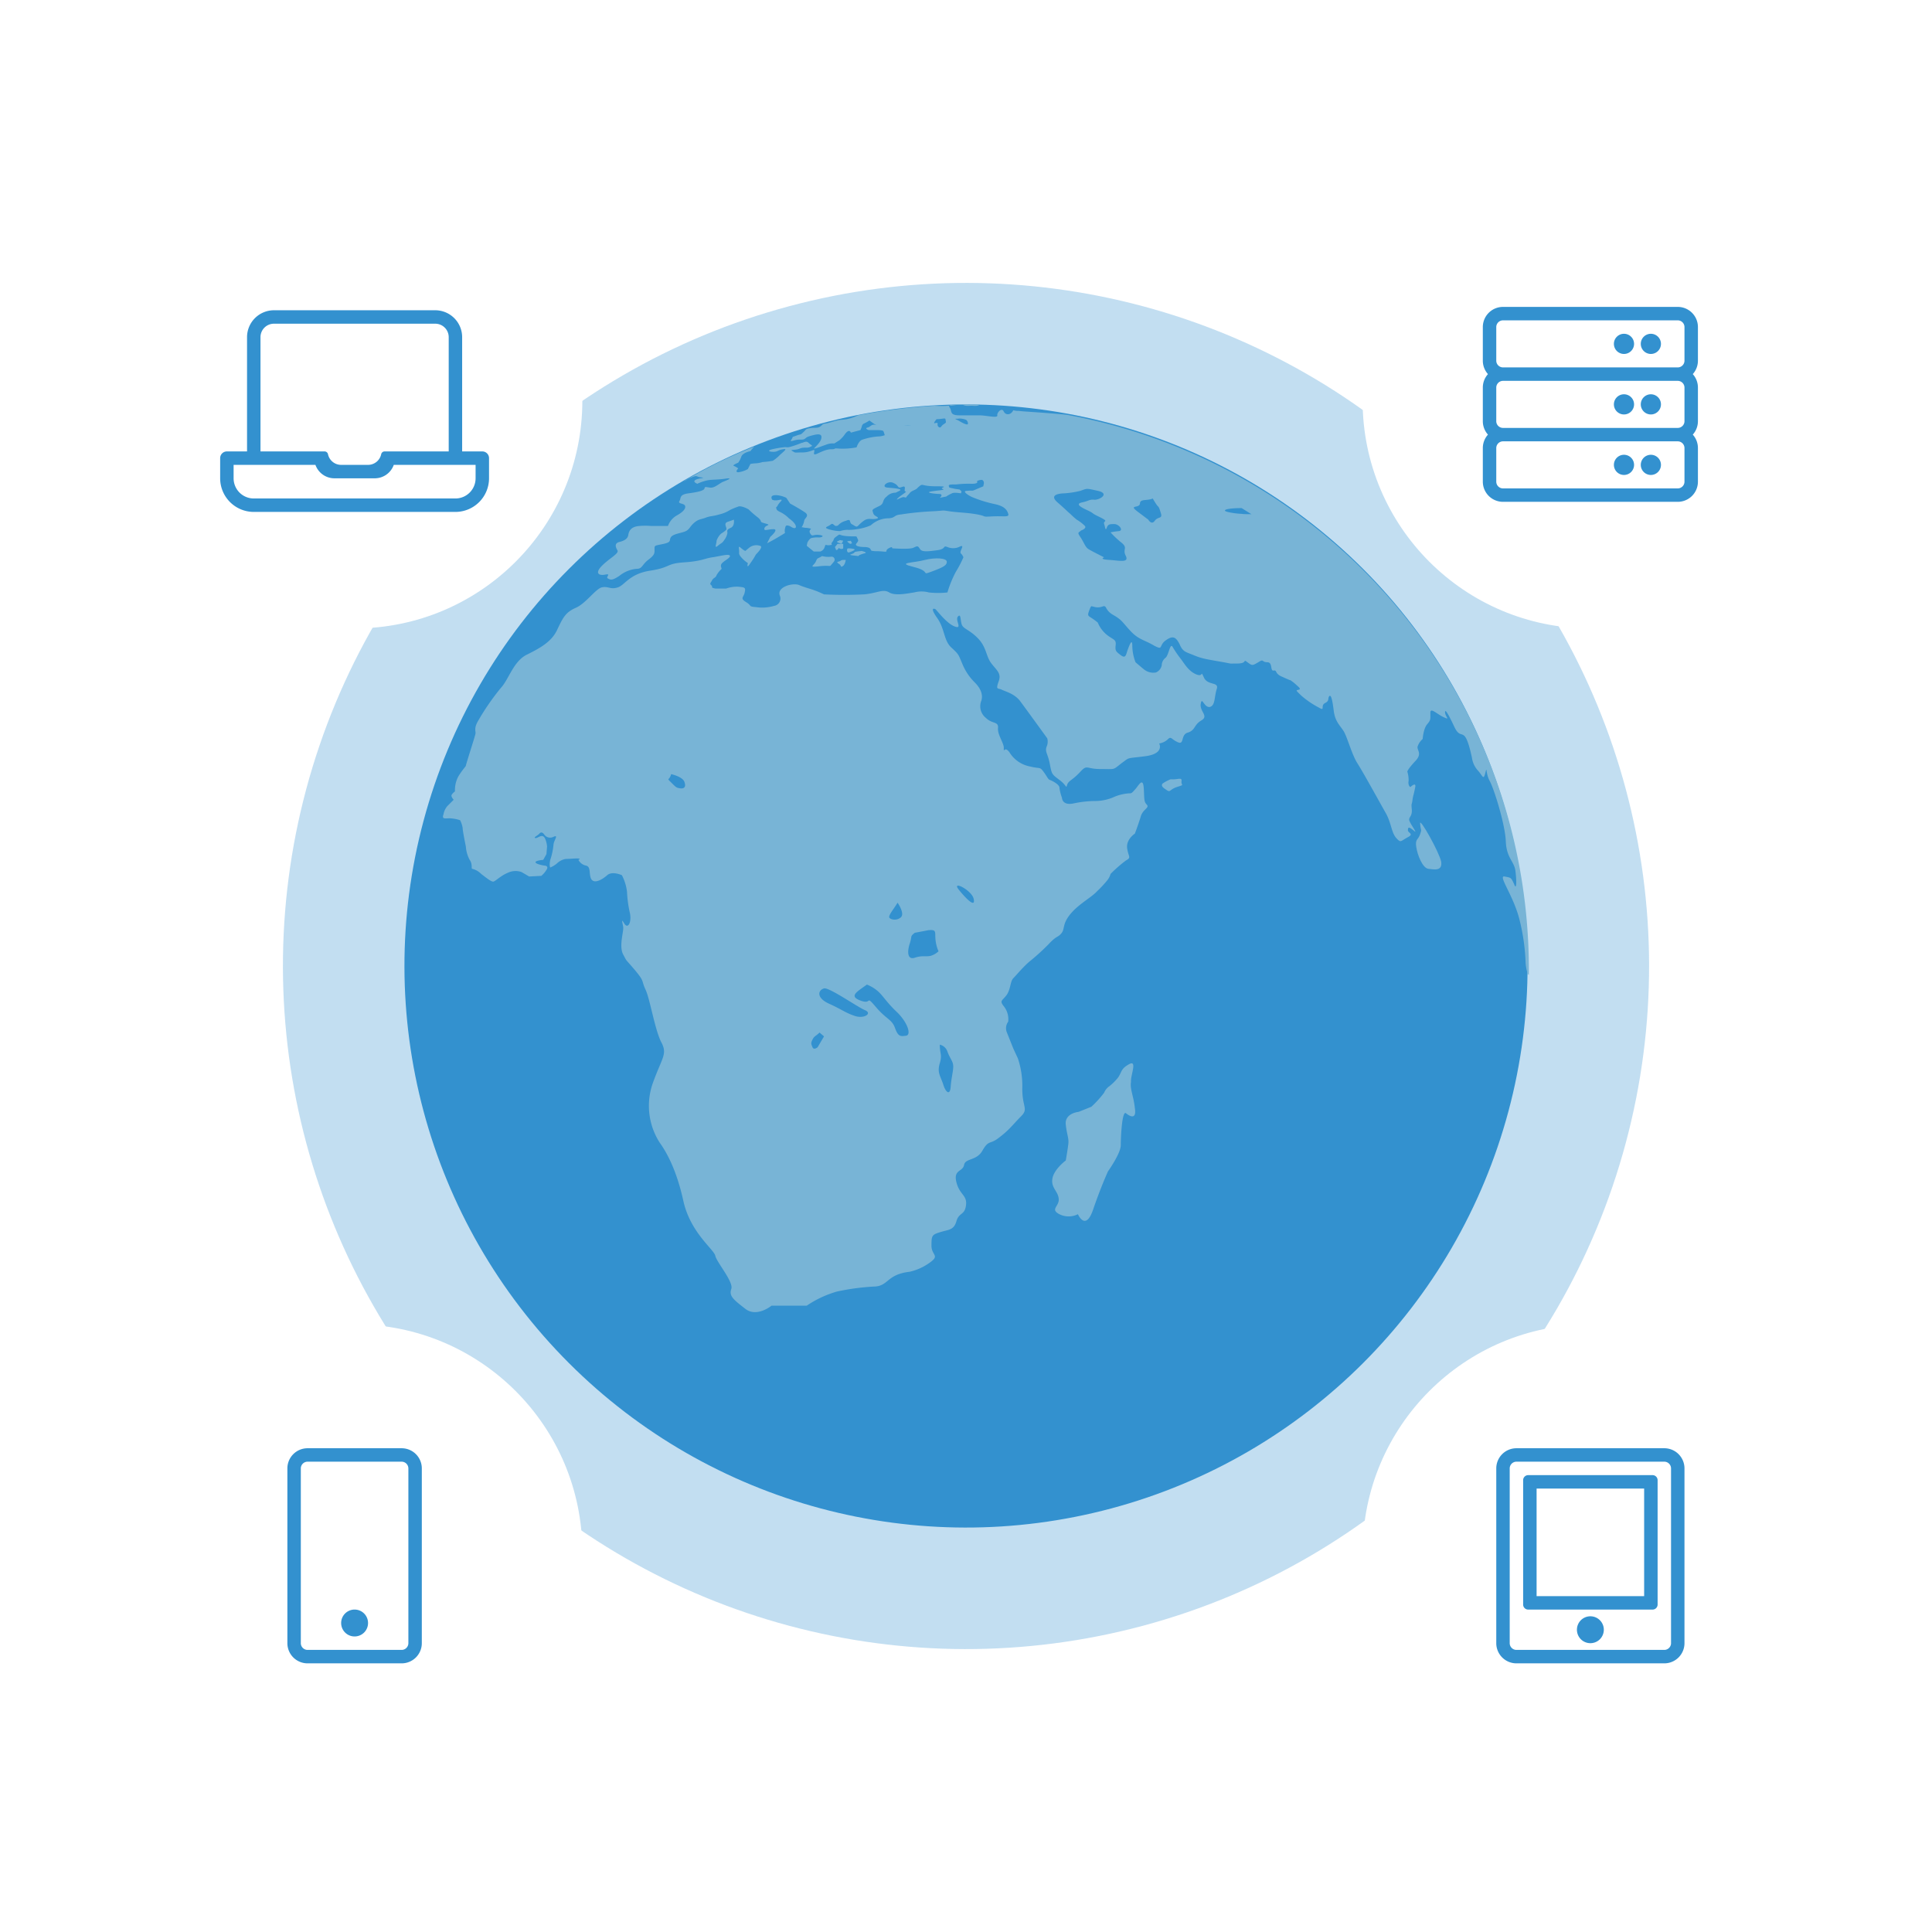 <svg xmlns="http://www.w3.org/2000/svg" xmlns:xlink="http://www.w3.org/1999/xlink" width="458.073" height="458.073" viewBox="0 0 458.073 458.073"><defs><style>.a,.b{fill:#3391cf;}.a{opacity:0.3;}.c{fill:#78b4d6;}.d{fill:#fff;}.e{filter:url(#g);}.f{filter:url(#e);}.g{filter:url(#c);}.h{filter:url(#a);}</style><filter id="a" x="308.074" y="299" width="138" height="138" filterUnits="userSpaceOnUse"><feOffset input="SourceAlpha"/><feGaussianBlur stdDeviation="5" result="b"/><feFlood flood-opacity="0.161"/><feComposite operator="in" in2="b"/><feComposite in="SourceGraphic"/></filter><filter id="c" x="308.074" y="26" width="138" height="138" filterUnits="userSpaceOnUse"><feOffset input="SourceAlpha"/><feGaussianBlur stdDeviation="5" result="d"/><feFlood flood-opacity="0.161"/><feComposite operator="in" in2="d"/><feComposite in="SourceGraphic"/></filter><filter id="e" x="15.074" y="26" width="138" height="138" filterUnits="userSpaceOnUse"><feOffset input="SourceAlpha"/><feGaussianBlur stdDeviation="5" result="f"/><feFlood flood-opacity="0.161"/><feComposite operator="in" in2="f"/><feComposite in="SourceGraphic"/></filter><filter id="g" x="15.074" y="299" width="138" height="138" filterUnits="userSpaceOnUse"><feOffset input="SourceAlpha"/><feGaussianBlur stdDeviation="5" result="h"/><feFlood flood-opacity="0.161"/><feComposite operator="in" in2="h"/><feComposite in="SourceGraphic"/></filter></defs><g transform="translate(-299.926 -3817)"><g transform="translate(344.162 3861.242)"><circle class="a" cx="161.955" cy="161.955" r="161.955" transform="translate(-44.236 184.795) rotate(-45)"/><g transform="translate(-3.49 -3.496)"><circle class="b" cx="133.143" cy="133.143" r="133.143" transform="translate(0 188.29) rotate(-45)"/><g transform="translate(64.277 55.107)"><path class="c" d="M172.841,21.443c-6.369-.607-10.615-.758-11.222-.91a4.2,4.2,0,0,1-1.365-.152c-.607,1.213-1.82,1.213-2.275.3-.455-1.062-1.668.3-1.516.91.152.758-2.578,0-4.246,0h-4.7c-2.578,0-1.668-1.062-2.426-1.971s4.549-.607,4.549-.607h2.578s0,.455-1.668.3c-1.213,0-1.516.152-2.426-.3-1.061,0-2.123.3-3.336.3a19.485,19.485,0,0,1-3.185,0,142.045,142.045,0,0,0-18.2,2.275c-.152,0-.152.152-.3.152a9.9,9.9,0,0,1-3.639.91c-1.516.152-3.185.91-3.943.91-.758.152-.607.607-1.516.91-.91.152-.607,0-1.82.152-1.365.152-1.062.455-1.82,1.062-.607.607-.455.3-1.668.758s-.455,0-1.062.91c-.607.758.758,0,1.82,0s1.061,0,1.516-.3c.3-.3.607-.455,1.82-.758s1.971-.3,1.971.455-.607,1.516-1.516,2.426c-.91.758,1.213-.152,2.578-.607a3.942,3.942,0,0,1,1.971-.3l1.213-.758a7.143,7.143,0,0,0,1.365-1.516c1.061-1.365,1.365-.3,1.365-.3l2.275-.607.3-.758a.979.979,0,0,1,.455-.758,8.741,8.741,0,0,0,1.365-.758l1.061.758a3.791,3.791,0,0,0,1.516.607c1.061.3.91,0,1.82,0a13.34,13.34,0,0,0,2.123-.152,26.513,26.513,0,0,1,3.488,0h-.758c-.607,0-3.791-.3-3.791-.3h-2.123c-1.062,0-.607.455-1.82.152-1.061-.3-1.213.455-1.971.607-.607.152-.152.455.3.607h2.123c.91,0,1.365.152,1.365.3a5.963,5.963,0,0,1,.3.91,5.005,5.005,0,0,1-1.668.3,15.569,15.569,0,0,0-3.639.758c-.91.3-1.365,1.82-1.365,1.82a17.6,17.6,0,0,1-4.094.3c-1.82-.152-.455.152-1.971.152s-3.336,1.213-3.791,1.213-.152-.455-.152-.91-.91.455-2.881.455-1.516.152-2.275-.3c-.91-.455.607-.152,1.668-.607s1.82,0,2.578-.455c.758-.3.152-.3-.455-.91s-1.213,0-1.668,0a21.8,21.8,0,0,1-2.578.91c-1.062.3-.758,0-1.82.152a23.454,23.454,0,0,0-2.578.455c-1.213.3-.758.607.3.607s1.062-.455,2.275-.607c1.365-.3-.152.758-.91,1.516a8.849,8.849,0,0,1-1.516,1.213,20.082,20.082,0,0,1-2.426.3,6.674,6.674,0,0,1-1.516.3,8.382,8.382,0,0,0-1.365.152l-.607,1.213a6.237,6.237,0,0,1-2.275.758c-.91,0,0-.91,0-.91a4.878,4.878,0,0,0-1.062-.607c-.455-.152,1.062-.758,1.062-.758a5.854,5.854,0,0,0,.758-1.516c.455-.91,2.123-1.213,2.123-1.213a7.837,7.837,0,0,1,.91-1.062,113.342,113.342,0,0,0-16.681,8.189c.607-.152.607-.455,1.82-.91,1.516-.607.91-.152,2.275,0s-.607.152-1.365.607.455.91.455.91a11.5,11.5,0,0,1,2.123-.758c1.213-.3,2.578-.152,4.549-.455,2.123-.3.152.455-.607.758s-1.971,1.516-3.033,1.365c-1.213-.152-1.213-.3-1.365.3-.3.455-1.516.758-3.791,1.062s-1.668,1.213-2.123,1.82c-.455.758,1.213.455,1.365,1.213S81.7,44.644,80.339,45.4a4.7,4.7,0,0,0-1.971,2.426H74.425a16.463,16.463,0,0,0-2.881,0c-1.82.152-2.426,1.062-2.578,2.123-.152.91-.91,1.365-2.123,1.668s-.91,1.213-.455,1.971-1.82,1.82-3.639,3.639-.758,2.426.758,2.123,0,.607.607.91.91.607,2.73-.607a7.568,7.568,0,0,1,4.094-1.668c1.365,0,1.213-.91,2.73-2.123,1.668-1.213,1.516-1.668,1.516-2.578s0-.758,2.123-1.213,1.213-.91,1.82-1.668,2.578-.91,3.488-1.365.91-1.062,1.971-1.971,1.516-.758,2.73-1.213,1.668-.3,3.185-.758a8.247,8.247,0,0,0,2.578-1.062,15.79,15.79,0,0,1,1.82-.758c.758-.455,2.578.607,2.578.607a24.251,24.251,0,0,0,2.275,1.971c1.213,1.062,0,.91,1.668,1.365s.152.3-.152,1.062c-.3.91.758.3,2.123.3s-.758,1.82-.758,1.82l-.758,1.516s.91-.455,1.971-1.062,2.275-1.365,2.275-1.365a2.256,2.256,0,0,1,0-1.062c.152-.607.152-.91,1.062-.607.152,0,1.213.91,1.516.3.152-.91-1.668-2.123-1.668-2.123a7.068,7.068,0,0,0-2.123-1.516c-.91-.455-.758-.607-.91-1.062a1.184,1.184,0,0,0,.455-.607,6.72,6.72,0,0,1,.758-.91c.455-.607-.607-.152-1.213-.152a1.923,1.923,0,0,1-.91-.152c-.91-1.516,1.82-1.213,3.336-.455l.91,1.365s1.971,1.062,3.336,1.971c1.516.91,0,1.516,0,2.123a3.937,3.937,0,0,1-.607,1.516c.3,0,.607.152,1.213.152,1.971.3.3.152.758,1.213.607,1.062.607.3,2.123.455s.758.607,0,.607a5.729,5.729,0,0,0-1.82.152c-.455.152-.91,1.062-.91,1.062l-.152.758,1.668,1.365h1.516a1.544,1.544,0,0,0,1.062-1.062c.3-.91.152-.3,1.213-.455s0,0,.607-.758,0-.607,1.062-1.365.152-.152,2.578,0,1.971-.152,2.275.455.3.607-.152,1.213c-.607.607.455.91,2.123.91,1.668.152.91.91,1.668.91.91.152.91,0,2.426.152s.3-.152,1.365-.758.758,0,.91,0,4.094.3,5-.152,1.061-.455,1.516.3,1.82.607,4.094.3,1.213-1.213,2.426-.758a3.488,3.488,0,0,0,3.033-.152c1.213-.455-.3,1.213.152,1.668a2.6,2.6,0,0,1,.607.91,26.612,26.612,0,0,1-1.82,3.488,26.37,26.37,0,0,0-1.971,4.853,19.6,19.6,0,0,1-4.4,0,6.737,6.737,0,0,0-3.488,0c-1.213.152-4.4.91-5.914,0s-2.73.152-5.914.455a94.108,94.108,0,0,1-9.554,0,22.42,22.42,0,0,0-3.488-1.365,24.55,24.55,0,0,1-2.578-.91c-1.668-.455-5.156.607-4.4,2.578a1.75,1.75,0,0,1-1.365,2.426,9.8,9.8,0,0,1-4.246.3c-1.971-.152-.91-.3-2.426-1.213s-.455-1.213-.3-2.275c.3-1.213,0-1.213-1.668-1.365a7.534,7.534,0,0,0-2.73.455H89.741c-.152,0-.91-.152-.91-.3,0-.3,0-.3-.3-.607s0-.455.3-1.062.91-.607,1.062-1.213a6.329,6.329,0,0,1,.91-1.213c.607-.455,0-.455.152-1.213s2.123-1.516,2.123-2.123c-.152-.607-2.123,0-4.094.3-2.123.3-2.426.91-6.824,1.213s-3.033,1.213-8.037,1.971c-4.853.758-5.914,3.336-7.582,3.943-1.82.607-2.275-.3-3.791,0s-3.791,3.791-6.217,4.853-3.033,2.275-4.4,5.156c-1.365,3.033-4.4,4.549-7.431,6.066-3.033,1.668-4.094,5.762-5.914,7.734A57.082,57.082,0,0,0,33.33,94.08c-1.062,1.82-.455,2.426-.607,3.033-.152.758-2.275,7.279-2.275,7.582-.152.3-.91,1.061-1.82,2.578a6.91,6.91,0,0,0-.758,3.488,3.1,3.1,0,0,0-.758.758c-.3.455.455,1.213.455,1.213l-1.516,1.516a4.206,4.206,0,0,0-.91,1.971c-.455,1.213.455.91,1.516.91a9.385,9.385,0,0,1,2.426.455,6.11,6.11,0,0,1,.607,1.82c0,.758.758,4.4.758,4.4a7.807,7.807,0,0,0,.91,3.185c.758,1.061.3,2.123.607,2.123a4.356,4.356,0,0,1,2.123,1.213c1.213.91,2.275,1.82,2.881,1.82.607-.152,1.668-1.365,3.488-2.123a4.273,4.273,0,0,1,3.185-.152l1.82,1.061,2.881-.152a5.9,5.9,0,0,0,1.365-1.668c.3-.758-.607-.758-.607-.758s-1.971-.3-2.123-.758,1.82-.607,1.82-.607l.758-1.365.152-1.82a5.907,5.907,0,0,0-.455-1.82c-.607-1.365-1.668-.152-2.275-.152-.607-.152.3-.455.91-1.061.607-.758,1.213.3,1.213.3a1.7,1.7,0,0,0,2.123.455c1.365-.607,0,.91,0,1.971a16.094,16.094,0,0,1-.758,3.488c-.3,1.365,0,1.82,0,1.82a6.716,6.716,0,0,0,1.516-.91,4.3,4.3,0,0,1,1.365-.91c.91-.3.3-.152,2.578-.3,2.426-.152,1.213.3,1.213.3a2.617,2.617,0,0,0,1.82,1.365c1.213.3.607,1.971,1.213,3.185.758,1.213,2.578.152,3.791-.91s3.488,0,3.488,0a11.545,11.545,0,0,1,1.213,3.943,28.552,28.552,0,0,0,.607,4.7c.607,2.275-.3,4.246-1.213,2.881-.91-1.516-.455-.3-.3.758s-1.062,4.549,0,6.521.3.758,2.73,3.639S72,155.5,73.06,157.77s2.123,9.1,3.639,12.283c1.668,3.033.3,3.639-1.971,10.008A16.163,16.163,0,0,0,76.4,194.013c1.516,2.123,3.943,6.217,5.611,13.8s7.279,11.525,7.582,13.041,4.4,6.217,3.791,7.885.607,2.578,3.336,4.7,6.217-.758,6.217-.758h8.34a25.352,25.352,0,0,1,7.127-3.336,55.455,55.455,0,0,1,9.25-1.213c3.033-.3,2.73-2.881,8.037-3.488a13.063,13.063,0,0,0,4.7-2.123c2.578-1.82.455-1.668.455-4.094s.152-2.578,2.123-3.185,3.184-.455,3.791-2.578,1.971-1.365,2.275-3.791-1.516-2.426-2.275-5.459,1.516-2.426,1.82-4.094,3.033-.91,4.4-3.488c1.516-2.578,1.668-1.213,3.943-3.033,2.426-1.82,3.336-3.185,5.156-5s.3-2.123.3-6.521A20.43,20.43,0,0,0,161.316,174c-.152-.3-1.061-2.275-1.061-2.275l-1.516-3.791a2.588,2.588,0,0,1,.3-2.578,4.923,4.923,0,0,0-.91-3.488c-1.213-1.516-.607-1.365.455-2.73s.91-3.336,1.668-4.094,1.971-2.275,3.639-3.791A53.928,53.928,0,0,0,168.6,147c1.971-2.123,2.123-1.516,3.033-2.578s.152-2.123,2.123-4.549,5-3.943,6.369-5.459a25.438,25.438,0,0,0,2.275-2.426,4.2,4.2,0,0,0,.91-1.668,32.563,32.563,0,0,1,3.639-3.184c1.365-.758.607-.758.3-2.881s1.82-3.488,1.82-3.488.758-1.971,1.365-3.943c.455-1.82,2.123-2.123,1.516-2.881-.758-.758-.607-1.213-.758-3.791s-.91-1.365-1.82-.152c-1.061,1.213-1.061,1.213-1.668,1.213a11.156,11.156,0,0,0-3.336.758,11.163,11.163,0,0,1-5,1.061,26.576,26.576,0,0,0-5,.607c-2.578.455-2.578-1.365-2.578-1.365a10.824,10.824,0,0,1-.607-2.426c0-.758-1.82-1.668-2.275-1.82s-.607-.758-1.516-1.971-.758-.607-3.185-1.213a7.3,7.3,0,0,1-4.853-3.336c-1.213-1.668-1.365.3-1.365-.91.152-1.213-1.516-3.185-1.365-4.853s-1.365-.91-2.881-2.426a3.506,3.506,0,0,1-1.061-4.094c.455-1.516-.3-3.033-1.516-4.246a13.221,13.221,0,0,1-3.033-4.549c-.91-2.123-.758-2.123-2.578-3.791s-1.516-4.4-3.336-6.976-.758-2.275-.455-2.123,2.578,3.336,4.549,4.094.152-1.365.758-2.275c.758-.91.607.607.91,1.668.3,1.213,1.668,1.213,3.791,3.336s1.971,4.246,3.184,5.914,2.578,2.426,1.82,4.4c-.758,2.123-.152,1.516.758,1.971s2.881.91,4.246,2.578c1.365,1.82,6.521,8.947,6.521,8.947a2.914,2.914,0,0,1-.152,1.971c-.455,1.213.3,1.668.758,4.094s.455,2.426,2.275,3.791,1.516,2.123,1.82,1.213c.3-1.062,1.213-1.062,3.033-3.033s1.365-.758,4.853-.758c3.639,0,2.881.3,5-1.365,2.123-1.516.91-1.062,5.611-1.668s3.336-3.033,3.336-3.033a3.815,3.815,0,0,0,1.971-.91c.91-.91.758-.152,2.426.607s.607-1.82,2.426-2.275c1.82-.607,1.365-1.82,3.185-2.881s-.455-2.123-.152-3.943.758.91,2.123.758c1.365-.3,1.061-2.426,1.668-4.246s-2.123-.758-3.033-2.73,0,0-1.82-.758-2.73-2.426-3.639-3.639a24.6,24.6,0,0,1-1.971-2.881c-.607-1.061-.91,1.971-1.668,2.578a2.313,2.313,0,0,0-.91,1.82,2.363,2.363,0,0,1-1.365,1.668,3.517,3.517,0,0,1-2.881-.758c-.758-.607-1.971-1.668-1.971-1.668a11.171,11.171,0,0,1-.758-3.791c0-1.971-.607-.455-1.061.758s-.455,2.275-1.668,1.365-1.365-1.062-1.213-2.426-.607-1.213-2.123-2.426a7.33,7.33,0,0,1-2.123-2.881,16.324,16.324,0,0,0-1.668-1.213c-.758-.455-.758-.607-.3-1.82s.455-.758.91-.758a3.164,3.164,0,0,0,2.123,0c1.213-.455.455.758,2.578,1.971s2.123,1.668,4.094,3.791,3.336,2.123,5.611,3.488c2.275,1.213,1.061,0,2.73-1.213s2.426-.91,3.336.91c.758,1.82,1.516,1.82,3.336,2.578s2.73.91,6.217,1.516,1.668.455,4.094.455c2.578,0,1.213-1.213,2.426-.3s1.213.758,2.578,0c1.365-.91.758,0,2.123,0s.607,2.123,1.516,1.971.152.758,2.123,1.516c1.971.91,1.82.758,1.82.758a11.545,11.545,0,0,1,1.365,1.062c.455.455,1.365,1.061.607,1.213s-.607.152.607,1.365A20.91,20.91,0,0,0,232.74,90.9c1.516.91.3-.455,1.365-1.061,1.213-.607.607-1.061,1.061-1.668.455-.455.758,1.062,1.062,3.488s1.365,3.336,2.275,4.7,1.971,5.611,3.336,7.734,5.611,9.857,6.824,11.98c1.213,2.275,1.213,4.246,2.275,5.611,1.213,1.365,1.061.91,2.73,0,1.82-.91,0-1.061.152-1.82,0-.91.607-.455,1.516.3s-1.061-1.82-1.213-2.578.758-.91.607-2.578,0-.91.152-2.123.3-1.213.607-2.881c.455-1.668-.91-.455-1.062-.3-.3,0-.607-.758-.455-1.365a6.659,6.659,0,0,0-.3-2.275s0-.455,1.82-2.426c1.82-1.82.455-2.578.607-3.488a3.945,3.945,0,0,1,1.213-1.82s.152-2.426,1.061-3.488.758-1.213.758-2.73c0-1.365,1.516.3,3.185,1.062s.3-.152.3-1.213,1.213,1.365,2.275,3.639c1.061,2.123,1.668,1.213,2.426,2.123s1.365,3.639,1.668,5a5.663,5.663,0,0,0,1.516,3.185c1.061,1.213,1.213,2.275,1.668.455s0,0,1.061,1.971,3.639,10.312,3.791,14.254,1.971,4.7,2.275,6.976.3,4.853-.3,3.185c-.758-1.668-.758-1.516-2.275-1.82-1.668-.3,2.275,4.7,3.639,10.615a48.932,48.932,0,0,1,1.365,10.008c.152,1.516.455,2.578.758,2.73v-1.82A133.651,133.651,0,0,0,172.841,21.443ZM81.1,110c-.758-.152-.758-.152-1.971-1.365s-.455-.3,0-1.971c0,0,2.881.607,3.185,1.971C82.765,110,81.855,110.154,81.1,110Zm69.756,26.234c.455,2.123-1.516.3-3.488-2.123S150.4,134.114,150.853,136.237Zm-18.046.91s1.82,2.578.758,3.488-2.578.455-2.73,0C130.685,140.028,131.9,138.663,132.808,137.147Zm-18.955,34.271s-.91.758-1.213,0-.455-.91,0-1.82.758-.758,1.668-1.668l1.061.91Zm8.8-7.431c-2.275-.758-3.033-1.516-6.066-2.881s-2.73-3.185-1.213-3.639c1.213-.3,7.885,4.4,9.705,5.156S124.922,164.746,122.647,163.987Zm12.131,4.7c-1.213.152-1.82.3-2.578-1.82s-1.971-1.971-4.549-5-.758-.455-3.639-1.516-.758-2.123,1.516-3.791a8.947,8.947,0,0,1,2.881,1.82c1.213,1.213,1.971,2.578,4.4,4.853C135.234,165.655,136.144,168.537,134.779,168.688Zm8.037,6.521c.607-2.123,0-2.123,0-4.4a2.49,2.49,0,0,1,1.82,1.668c.607,1.668,1.365,2.275,1.365,3.488s-.455,2.73-.607,4.853-1.213,1.365-1.82-.758C142.816,177.939,142.209,177.332,142.816,175.209Zm-1.061-30.025a9.063,9.063,0,0,0,.758,3.488,4.7,4.7,0,0,1-1.82,1.061c-1.213.3-1.971-.152-3.791.455s-1.82-1.516-1.213-3.336,0-1.668,1.213-2.578c0,0,1.668-.3,3.185-.607C141.754,143.516,141.754,143.819,141.754,145.184Zm5.611-122.831a4.242,4.242,0,0,1,1.668.3,1.081,1.081,0,0,1,.455.91c0,.455-1.061,0-2.275-.758C145.849,22.2,146.759,22.5,147.365,22.353Zm-5.308.152c1.516,0,2.123-.455,2.123.152.152.758.152.607-.455,1.062-.607.3-.607,1.062-1.213.607-.607-.607.3-1.062-.758-.91C141,23.717,142.058,22.5,142.058,22.5Zm13.193,23.05c-2.73.152-1.062,0-3.488-.455s-4.7-.455-6.672-.758-.91-.152-3.943,0a70.332,70.332,0,0,0-7.582.758c-1.82.152-1.213.91-3.185.91a6.365,6.365,0,0,0-3.943,1.668,12.047,12.047,0,0,1-3.336.91,10.042,10.042,0,0,1-2.275.152,6.326,6.326,0,0,0-1.668.3,9.746,9.746,0,0,1-2.73-.455c-1.365-.455,0-.607.455-1.062.607-.455.607,0,1.213.3,0,0,.455,0,.607-.152a3.556,3.556,0,0,1,1.82-1.062c1.365-.607.758.3,1.365.758.607.3.91.607,1.213.607s.607-.607,1.668-1.365,1.668-.3,2.73-.455c1.213-.152.455-.455,0-.758s-.455-.607-.607-1.062.3-.607,1.516-1.213c1.365-.607.607-1.365,1.82-2.275a2.839,2.839,0,0,1,2.123-.91l.91-.455c.91-.455-1.213-.607-2.881-.758s.152-1.82,1.516-1.062c1.365.607.758,1.365,1.971.91s.3.91.758,1.061c.607,0-.607.607-1.668,1.516-1.061,1.062.758-.3,1.365-.152.758.152.3.152.91-.455s.455-.758,1.516-1.213c.91-.455.455-.3,1.213-.91.91-.758.455,0,3.943,0,3.639,0,.758.3,1.516.607.91.3-.758.3-2.578.607s1.061.607,1.971.607c.91.152,0,.91,0,.91l1.516-.3a8.741,8.741,0,0,1,1.365-.758c.455-.3,2.123,0,2.123,0l.152-.455-.455-.455-1.061-.152-1.365-.3a1.528,1.528,0,0,1-.152-.455c0-.3.607-.3,1.82-.3a24.674,24.674,0,0,1,3.639-.152c1.82,0,1.213-.607,1.213-.607a2.084,2.084,0,0,1,.91-.3c.758-.152.758.758.758.758l-.152.758s-.758.3-1.82.758-.455.152-1.971.3c-1.516,0,.455,1.213,1.213,1.516a30,30,0,0,0,5.459,1.668c1.971.455,2.73,1.213,3.033,2.275C159.345,45.857,157.98,45.4,155.251,45.554ZM183,55.866c-2.578-.152-1.213-.607-1.213-.607s-2.73-1.365-3.488-1.82c-.91-.455-1.061-1.213-1.971-2.73-1.061-1.516-.607-1.213,0-1.82,0,0,1.365-.455.91-1.062a9.687,9.687,0,0,0-1.971-1.516s-.758-.607-1.516-1.365c-.91-.758-.607-.607-3.033-2.73s1.516-2.123,1.516-2.123a22.159,22.159,0,0,0,3.943-.607c1.668-.607,1.365-.607,4.094,0,2.881.607.607,2.123-.758,2.123-1.213-.152-1.365.3-2.881.607s-.91.91,1.061,1.82.758.607,3.033,1.668c2.426,1.213.758.758,1.062,1.668s.3,1.668.607.91c.3-.91.758-.91,1.82-.91s2.275,1.516,1.061,1.668a16.9,16.9,0,0,0-1.971.3,22.2,22.2,0,0,0,2.578,2.426c1.668,1.365.152,1.516,1.061,3.185C187.7,56.624,185.428,56.017,183,55.866Zm10.767-9.25c-.758,1.062-1.516-.3-1.516-.3l-2.426-1.82c-2.426-1.82.3-.758.455-1.971,0-1.213,1.668-.607,3.033-1.213,0,0,.607,1.062,1.061,1.668.455.455.455.455.91,1.971C195.588,46.161,194.526,45.554,193.768,46.616Zm20.623-1.668a18.525,18.525,0,0,1-3.336-.455c-1.668-.455.152-.91,3.336-.91l2.426,1.516C216.818,44.947,215.3,45.1,214.392,44.947Z" transform="translate(-25.021 -18.968)"/><path class="c" d="M72.824,42.355c-1.062-.455-1.668-1.668-1.516-.455s-.152.91.3,1.668a7.594,7.594,0,0,0,1.82,1.668s-.455,1.668.607,0c1.213-1.668,1.062-1.82,1.516-2.275s1.516-1.668.758-1.82a2.713,2.713,0,0,0-2.578.455Z" transform="translate(-1.129 -7.581)"/><path class="c" d="M71.962,37c-1.365.607-2.123.455-1.971,1.365.3.91.3.91,0,1.213a7.583,7.583,0,0,1-1.061.758A4.38,4.38,0,0,0,67.867,42c0,.758-.607,1.971.3,1.213s1.061-.607,1.516-1.365a3.8,3.8,0,0,0,.758-1.668c0-.455-.3-.758.758-1.213S71.962,37,71.962,37Z" transform="translate(-2.996 -9.656)"/><path class="c" d="M85.078,42.7c-1.213.758-1.061.3-1.516,1.365-.455.91-1.82,1.365.758,1.062s2.578.152,2.881-.3a11.171,11.171,0,0,0,.758-.91.716.716,0,0,0-.758-1.062A5.8,5.8,0,0,1,85.078,42.7Z" transform="translate(4.815 -6.712)"/><path class="c" d="M88.691,43.3c-1.061,0-.91,0-1.365.3-.455.152-1.061.152-.3.607s.3.91.91.607S88.691,43.3,88.691,43.3Z" transform="translate(6.813 -6.402)"/><path class="c" d="M91.426,41.9c-1.365.152-1.668.152-1.82.455-.3.3-1.668.455-.3.607l1.365.152s-.152-.152.758-.455.758-.152.91-.3C92.639,42.2,91.426,41.9,91.426,41.9Z" transform="translate(7.869 -7.125)"/><path class="c" d="M88.352,41.5c-.3.3-.152,1.213.455.91a6.374,6.374,0,0,0,.758-.3c.3-.152.607-.3.3-.455A5.689,5.689,0,0,0,88.352,41.5Z" transform="translate(7.607 -7.332)"/><path class="c" d="M86.3,41.558c.3.455.152.91.607.607.607-.455-.152-.607.455-.3s.91,0,.91,0V40.8H86.907Z" transform="translate(6.626 -7.693)"/><path class="c" d="M87.342,40.2c-.455.3-1.061.3-.455.607.607.152.758.455.91.152l.3-.607Z" transform="translate(6.797 -8.003)"/><path class="c" d="M89.086,40.3c-.455.152-1.061,0-.758.3a2.618,2.618,0,0,0,.607.455l.455-.152A2.16,2.16,0,0,1,89.086,40.3Z" transform="translate(7.631 -7.951)"/><path class="c" d="M178.134,84.562c.152,1.971.455,1.213,0,2.578s-1.213,1.061-.91,3.033,1.516,5,2.881,5.156,3.336.607,3.033-1.668C182.683,91.386,177.982,83.046,178.134,84.562Z" transform="translate(53.546 14.812)"/><path class="c" d="M138.358,122.3c-1.82,1.061-1.516,1.668-2.426,3.033a12.1,12.1,0,0,1-2.123,2.123,3.412,3.412,0,0,0-1.213,1.516,24.6,24.6,0,0,1-3.033,3.336l-3.033,1.213s-3.336.3-3.033,3.033c.3,2.578.758,3.185.607,4.549s-.607,3.943-.607,3.943-2.881,2.123-3.185,4.4c-.3,2.123,1.365,2.881,1.516,4.7s-2.123,2.426.152,3.639a4.91,4.91,0,0,0,4.4,0s1.82,4.246,3.639-1.213c1.82-5.308,3.488-8.947,3.488-8.947s3.033-4.246,3.033-6.217.3-8.189,1.213-7.582c.91.758,2.578,1.668,2.123-1.213-.3-2.881-1.213-4.549-.91-6.217C138.813,124.874,140.633,120.931,138.358,122.3Z" transform="translate(24.172 34.248)"/><path class="c" d="M139.5,77.642c1.668.152,2.73-.607,2.578.455s.91.758-1.062,1.365c-1.82.607-1.516,1.365-2.426.758s-1.365-.91-1.061-1.516A8.692,8.692,0,0,1,139.5,77.642Z" transform="translate(33.035 11.27)"/><path class="c" d="M101.942,43.424c-2.73.758-6.976.607-2.73,1.668,4.4,1.062,1.516,2.123,4.4,1.062s3.488-1.516,3.488-2.275C107.1,42.969,104.369,42.817,101.942,43.424Z" transform="translate(12.365 -6.526)"/></g></g></g><g transform="translate(8 -267)"><g class="h" transform="matrix(1, 0, 0, 1, 291.93, 4084)"><circle class="d" cx="54" cy="54" r="54" transform="translate(323.07 314)"/></g><path class="b" d="M12.75-35.062v25.5h-25.5v-25.5Zm1.992-3.187H-14.742a1.2,1.2,0,0,0-1.2,1.2V-7.57a1.2,1.2,0,0,0,1.2,1.2H14.742a1.2,1.2,0,0,0,1.2-1.2V-37.055A1.2,1.2,0,0,0,14.742-38.25Zm2.789-6.375H-17.531a4.782,4.782,0,0,0-4.781,4.781V1.594a4.782,4.782,0,0,0,4.781,4.781H17.531a4.782,4.782,0,0,0,4.781-4.781V-39.844A4.782,4.782,0,0,0,17.531-44.625ZM19.125,1.594a1.6,1.6,0,0,1-1.594,1.594H-17.531a1.6,1.6,0,0,1-1.594-1.594V-39.844a1.6,1.6,0,0,1,1.594-1.594H17.531a1.6,1.6,0,0,1,1.594,1.594ZM0-4.781A3.184,3.184,0,0,0-3.187-1.594,3.184,3.184,0,0,0,0,1.594,3.184,3.184,0,0,0,3.188-1.594,3.184,3.184,0,0,0,0-4.781Z" transform="translate(669 4472)"/></g><g transform="translate(-14 -289)"><g class="g" transform="matrix(1, 0, 0, 1, 313.93, 4106)"><circle class="d" cx="54" cy="54" r="54" transform="translate(323.07 41)"/></g><path class="b" d="M11.953-19.125a2.391,2.391,0,0,0,2.391,2.391,2.391,2.391,0,0,0,2.391-2.391,2.391,2.391,0,0,0-2.391-2.391A2.391,2.391,0,0,0,11.953-19.125ZM7.969-16.734a2.391,2.391,0,0,0,2.391-2.391,2.391,2.391,0,0,0-2.391-2.391,2.391,2.391,0,0,0-2.391,2.391A2.391,2.391,0,0,0,7.969-16.734ZM25.5-29.484v-7.969a4.781,4.781,0,0,0-4.781-4.781H-20.719A4.781,4.781,0,0,0-25.5-37.453v7.969A4.763,4.763,0,0,0-24.282-26.3,4.763,4.763,0,0,0-25.5-23.109v7.969a4.763,4.763,0,0,0,1.218,3.188A4.763,4.763,0,0,0-25.5-8.766V-.8a4.781,4.781,0,0,0,4.781,4.781H20.719A4.781,4.781,0,0,0,25.5-.8V-8.766a4.763,4.763,0,0,0-1.218-3.187A4.763,4.763,0,0,0,25.5-15.141v-7.969A4.763,4.763,0,0,0,24.282-26.3,4.763,4.763,0,0,0,25.5-29.484Zm-47.812,0v-7.969a1.6,1.6,0,0,1,1.594-1.594H20.719a1.6,1.6,0,0,1,1.594,1.594v7.969a1.6,1.6,0,0,1-1.594,1.594H-20.719A1.6,1.6,0,0,1-22.312-29.484ZM20.719-24.7a1.6,1.6,0,0,1,1.594,1.594v7.969a1.6,1.6,0,0,1-1.594,1.594H-20.719a1.6,1.6,0,0,1-1.594-1.594v-7.969A1.6,1.6,0,0,1-20.719-24.7ZM22.313-8.766V-.8A1.6,1.6,0,0,1,20.719.8H-20.719A1.6,1.6,0,0,1-22.312-.8V-8.766a1.6,1.6,0,0,1,1.594-1.594H20.719A1.6,1.6,0,0,1,22.313-8.766ZM14.344-31.078a2.391,2.391,0,0,0,2.391-2.391,2.391,2.391,0,0,0-2.391-2.391,2.391,2.391,0,0,0-2.391,2.391A2.391,2.391,0,0,0,14.344-31.078Zm-6.375,0a2.391,2.391,0,0,0,2.391-2.391,2.391,2.391,0,0,0-2.391-2.391,2.391,2.391,0,0,0-2.391,2.391A2.391,2.391,0,0,0,7.969-31.078ZM14.344-7.172a2.391,2.391,0,0,0-2.391,2.391,2.391,2.391,0,0,0,2.391,2.391,2.391,2.391,0,0,0,2.391-2.391A2.391,2.391,0,0,0,14.344-7.172Zm-6.375,0A2.391,2.391,0,0,0,5.578-4.781,2.391,2.391,0,0,0,7.969-2.391a2.391,2.391,0,0,0,2.391-2.391A2.391,2.391,0,0,0,7.969-7.172Z" transform="translate(691 4221)"/></g><g transform="translate(-32 -248)"><g class="f" transform="matrix(1, 0, 0, 1, 331.93, 4065)"><circle class="d" cx="54" cy="54" r="54" transform="translate(30.07 41)"/></g><path class="b" d="M30.281-7.969H25.5V-35.062a6.382,6.382,0,0,0-6.375-6.375h-38.25A6.382,6.382,0,0,0-25.5-35.062V-7.969h-4.781a1.593,1.593,0,0,0-1.594,1.594v4.781a7.977,7.977,0,0,0,7.969,7.969H23.906a7.977,7.977,0,0,0,7.969-7.969V-6.375A1.593,1.593,0,0,0,30.281-7.969ZM-22.312-35.062a3.188,3.188,0,0,1,3.188-3.187h38.25a3.188,3.188,0,0,1,3.188,3.188V-7.969H7.085a.836.836,0,0,0-.789.706A3.189,3.189,0,0,1,3.188-4.781H-3.187A3.189,3.189,0,0,1-6.3-7.263a.836.836,0,0,0-.789-.706H-22.312Zm51,33.469a4.786,4.786,0,0,1-4.781,4.781H-23.906a4.786,4.786,0,0,1-4.781-4.781V-4.781h19.4A4.787,4.787,0,0,0-4.781-1.594H4.781A4.786,4.786,0,0,0,9.289-4.781h19.4Z" transform="translate(416 4180)"/></g><g transform="translate(0 -241)"><g class="e" transform="matrix(1, 0, 0, 1, 299.93, 4058)"><circle class="d" cx="54" cy="54" r="54" transform="translate(30.07 314)"/></g><path class="b" d="M3.188-3.187A3.184,3.184,0,0,0,0-6.375,3.184,3.184,0,0,0-3.187-3.187,3.184,3.184,0,0,0,0,0,3.184,3.184,0,0,0,3.188-3.187Zm12.75-36.656a4.782,4.782,0,0,0-4.781-4.781H-11.156a4.782,4.782,0,0,0-4.781,4.781V1.594a4.782,4.782,0,0,0,4.781,4.781H11.156a4.782,4.782,0,0,0,4.781-4.781Zm-3.187,0V1.594a1.6,1.6,0,0,1-1.594,1.594H-11.156A1.6,1.6,0,0,1-12.75,1.594V-39.844a1.6,1.6,0,0,1,1.594-1.594H11.156A1.6,1.6,0,0,1,12.75-39.844Z" transform="translate(384 4446)"/></g></g></svg>